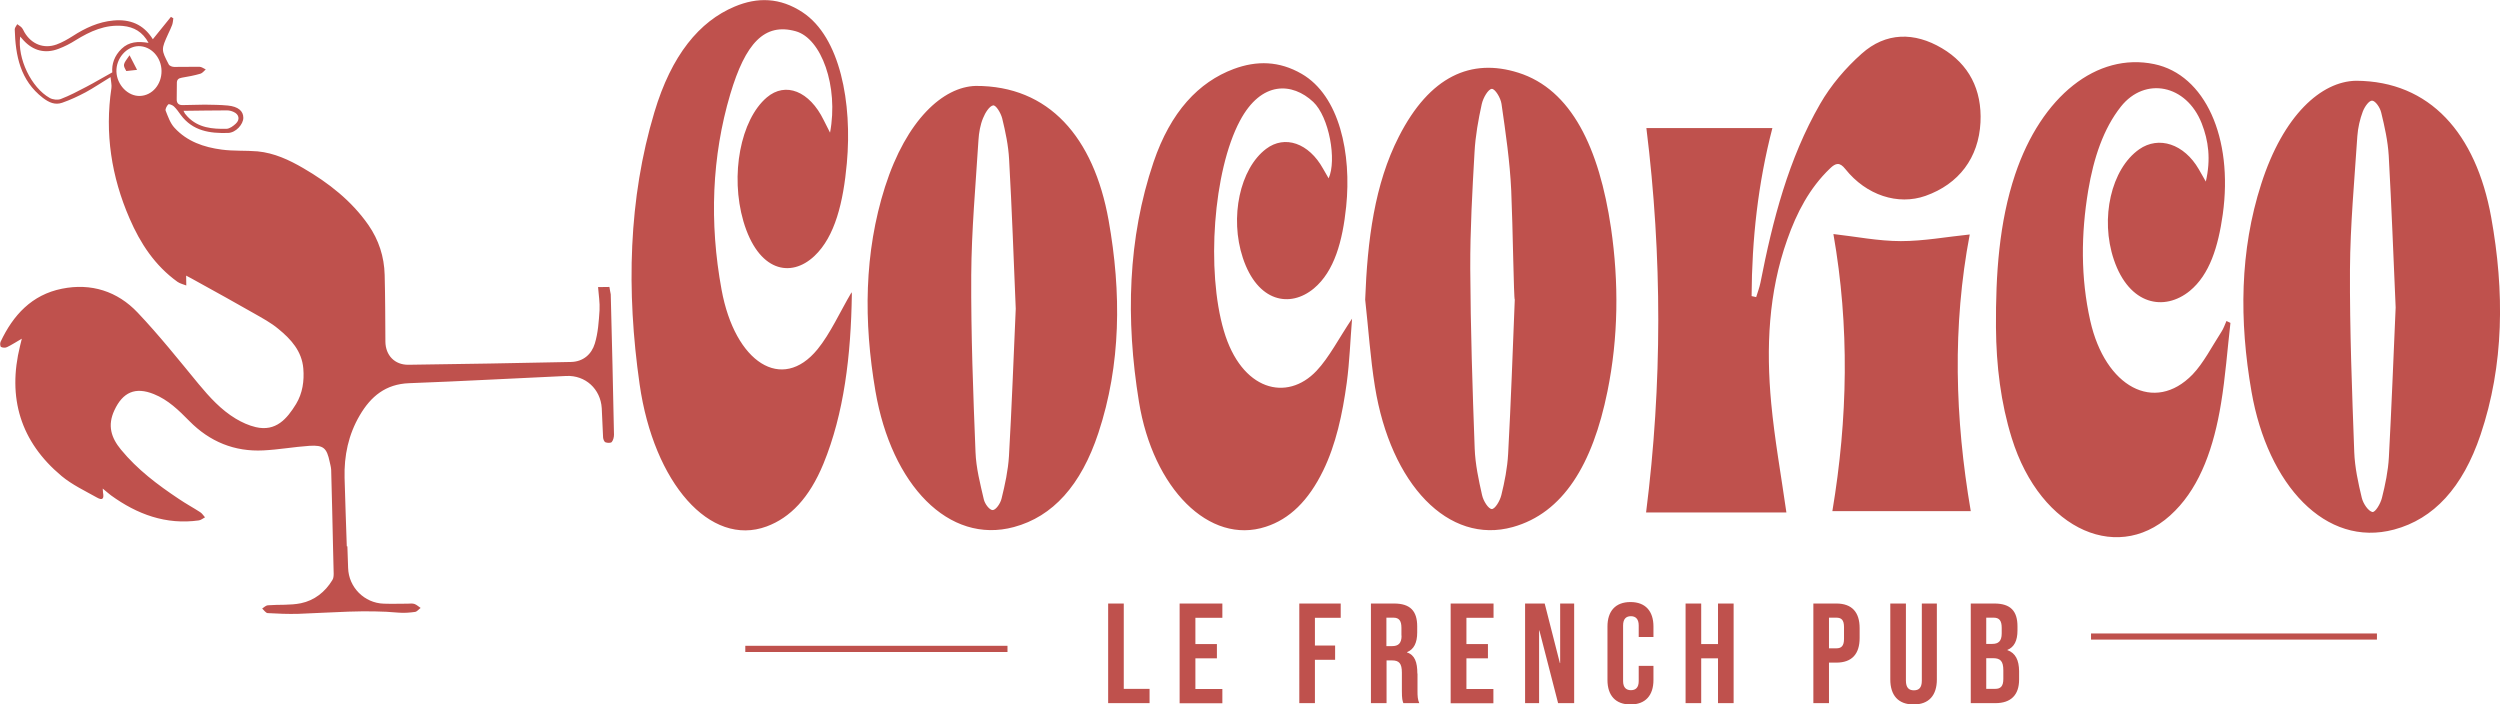 <?xml version="1.0" encoding="UTF-8"?> <svg xmlns="http://www.w3.org/2000/svg" xmlns:xlink="http://www.w3.org/1999/xlink" version="1.1" id="Calque_1" x="0px" y="0px" viewBox="0 0 1696.3 478" style="enable-background:new 0 0 1696.3 478;" xml:space="preserve"> <style type="text/css"> .st0{fill:#BF514D;} </style> <path class="st0" d="M413.5,194.7c-2.7,0-4.9,0.1-7.7,0.1c0.4,5.4,1.3,10.6,1,15.7c-0.5,7.6-1,15.4-3.2,22.6 c-2.2,7.3-7.9,12.3-16.1,12.5c-36.8,0.8-73.6,1.4-110.4,1.9c-9.3,0.1-15.5-6.4-15.6-15.7c-0.1-15.1-0.1-30.2-0.5-45.3 c-0.3-12.3-4-23.7-11-33.8c-11.5-16.5-27-28.6-44.2-38.6c-9.6-5.6-19.7-10.3-31-11.4c-8.1-0.7-16.3-0.1-24.4-1.2 c-12.1-1.6-23.5-5.5-32-14.8c-2.9-3.1-4.4-7.6-6-11.6c-0.4-1.1,0.8-3.3,1.8-4.3c0.5-0.4,2.9,0.5,3.8,1.4c1.8,1.7,3.2,3.8,4.6,5.7 c8.1,11,19.8,12.7,32.2,12.3c5.3-0.2,10.3-5.9,10.3-10.3c0-4.6-3.5-7.6-10.5-8.3c-5.2-0.5-10.4-0.5-15.7-0.6 c-5.1,0-10.1,0.3-15.2,0.3c-2.6,0-3.9-1.4-3.8-4.1c0.1-3.5,0.1-7.1,0.1-10.6c-0.1-2.5,1-3.5,3.4-3.9c4.2-0.7,8.5-1.5,12.6-2.7 c1.4-0.4,2.4-1.9,3.6-2.9c-1.4-0.6-2.8-1.8-4.3-1.8c-5.7-0.1-11.4,0.2-17.1,0.1c-1.3,0-3.2-0.7-3.7-1.7c-5.2-10-5.2-10.1-0.3-20.9 c0.9-2,1.9-3.9,2.6-5.9c0.5-1.4,0.6-3,0.8-4.5c-0.5-0.3-1.1-0.6-1.6-1c-4,4.9-8,9.9-12.3,15.2c-6.4-10.3-15.7-13.7-26.7-12.7 c-10.2,0.9-19.2,5.1-27.7,10.6c-3.5,2.2-7.1,4.3-11,5.7c-8.7,3.1-17-0.3-21.7-8.3c-0.6-1.1-1.1-2.3-1.9-3.2c-0.8-0.9-2-1.5-3-2.3 c-0.6,1.2-1.7,2.3-1.7,3.5c0.5,17.9,3.7,34.6,19.1,46.5c4.2,3.2,8.3,5,13.1,3.3c5.5-1.9,10.8-4.4,15.9-7.1 c5.4-2.9,10.4-6.4,16.9-10.3c0.3,3.2,0.9,5.4,0.6,7.4c-4.6,30.7,0,60.2,12.3,88.5c7.3,16.9,17.2,32,32.5,43c1.7,1.2,4,1.7,6,2.5 c0-2.1,0-4.2-0.1-6.7c2.6,1.4,5.3,2.8,7.9,4.3c12.8,7.1,25.6,14.1,38.3,21.4c5.6,3.2,11.4,6.3,16.3,10.4c8.6,7,16,15.1,17,26.9 c0.7,8.5-0.5,16.8-4.9,24.1c-6.2,10.1-13.7,18.9-27.4,15.7c-4.7-1.1-9.3-3.2-13.5-5.7c-10-6-17.8-14.6-25.2-23.5 c-13.5-16.4-26.8-33.1-41.4-48.5c-13.7-14.5-31.6-20.2-51.4-16.2c-20.4,4.1-33.1,17.9-41.6,36c-0.5,1-0.3,3.2,0.3,3.5 c1.1,0.6,3,0.7,4.1,0.1c3.2-1.5,6.1-3.5,10-5.7c-0.6,2.5-0.9,3.7-1.2,4.9c-8.7,35.2,0.3,65,28.2,88.3c7.1,5.9,15.8,10,24,14.6 c3.7,2.1,4.9,0.9,4.1-3.4c-0.1-0.6-0.1-1.2-0.2-2.7c2.3,1.9,3.9,3.3,5.6,4.6c17.8,12.9,37.3,20.1,59.6,17c1.5-0.2,2.8-1.4,4.2-2.1 c-1.1-1.2-2-2.7-3.3-3.5c-4.8-3.1-9.8-5.8-14.5-9c-14.4-9.6-28.1-19.9-39.2-33.4c-6.7-8.1-9.3-16.4-4.5-26.7 c5.7-12.3,14.2-16.1,26.8-11c9.7,3.9,16.9,11,24.1,18.3c13.8,14,30.6,20.9,50.2,19.9c10.4-0.5,20.8-2.4,31.2-3.1 c9.6-0.6,11.8,1.4,13.8,10.9c0.4,1.8,0.9,3.6,1,5.4c0.5,18,0.9,36,1.3,54c0,0,0,0,0,0c0.1,5.5,0.3,11,0.4,16.4 c0,1.5-0.1,3.2-0.9,4.4c-4.9,8.1-12.2,13.8-21.3,15.7c-7.3,1.5-15,0.8-22.5,1.4c-1.3,0.1-2.6,1.4-3.8,2.2c1.2,1.1,2.4,3,3.7,3.1 c6.9,0.4,13.9,0.7,20.8,0.5c22.7-0.8,45.5-2.9,68.2-0.8c3.6,0.3,7.4,0,11-0.5c1.4-0.2,2.5-1.8,3.8-2.7c-1.4-0.9-2.7-2.2-4.2-2.7 c-1.4-0.5-3-0.2-4.6-0.2c-5.4,0-10.8,0.2-16.2,0c-13.2-0.4-23.8-11.1-24.2-24.2c-0.2-4.9-0.3-9.8-0.5-14.7c-0.1,0-0.2,0-0.4,0 c-0.5-15.5-1.1-30.9-1.5-46.4c-0.4-15.1,2.6-29.4,10.3-42.5c7.5-12.8,17.5-21.2,33.5-21.8c35.5-1.3,71.1-3.3,106.6-4.9 c13-0.6,23.3,8.8,24.1,21.9c0.4,6.6,0.5,13.2,0.9,19.8c0.1,1.2,0.7,2.9,1.6,3.3c1.3,0.5,3.6,0.6,4.3-0.2c1-1.2,1.5-3.3,1.5-5 c-0.6-31.7-1.4-63.5-2.2-95.2C414.2,198.3,413.7,196.5,413.5,194.7z M154,74.9c1.5,0,3.1,0.4,4.4,1c3.8,1.6,4.6,5.2,1.6,8 c-1.7,1.6-4.1,3.4-6.3,3.5c-9.6,0.2-19.1-0.6-26.4-8.2c-0.6-0.7-1.2-1.4-1.8-2.1c-0.3-0.5-0.6-1-1-1.9 C134.7,75.1,144.3,74.9,154,74.9z M109.6,48.1c0.1,9.2-6.3,16.7-14.6,17c-8.2,0.3-15.7-7.5-16-16.5c-0.3-9,6.8-17.1,15-17.3 C102.4,31.2,109.5,38.8,109.6,48.1z M58.6,58.9c-5.7,3-11.4,6-17.4,8.3c-2.1,0.8-5.4,0.4-7.4-0.7c-12.6-7-22.1-26.9-20.1-41.7 c0.9,1,1.5,1.7,2.2,2.5c6.6,7.2,14.8,9.3,23.9,5.8c4-1.5,7.9-3.5,11.5-5.8c9.9-6.1,20.1-10.8,32.1-9.7c7.4,0.7,13.4,4,17.4,11.5 c-7.2-1.2-13.3-0.8-18.3,4c-4.9,4.7-6.8,10.5-6.3,16C69.9,52.5,64.4,55.9,58.6,58.9z M87.9,37.5c1.9,3.7,3.3,6.5,5.1,9.9 c-3.4,0.4-5.3,0.6-7.3,0.8C83.3,43.9,83.3,43.9,87.9,37.5z M752.2,149.4c-10.1-56.3-40.5-91.3-90.2-91.1 c-22,0.6-46.9,22.9-61.5,68.5c-14.2,44.6-14.6,91.3-6.5,138.6c10.9,63.6,49.7,104.2,94,92.2c26.3-7.1,45.5-28.2,57.3-63.9 C760.6,247.4,761,198.7,752.2,149.4z M684.6,309.5c-0.6,9.7-2.7,19.4-5,28.7c-0.8,3.5-3.9,7.8-6,7.9c-2.1,0.1-5.4-4.1-6.1-7.4 c-2.4-10.4-5.2-21.1-5.6-32c-1.6-40-3.1-80-2.9-120c0.2-30.6,3-61.1,4.9-91.6c0.3-5.1,1.3-10.6,3.1-14.9c1.5-3.8,4.4-8.3,6.9-8.7 c1.9-0.2,5.1,5,6.1,8.8c2.2,9,4.2,18.4,4.7,27.9c1.9,33.8,3.1,67.6,4.5,101.3C687.7,243.1,686.5,276.4,684.6,309.5z M1090.7,265.5 c7.4-36.4,7.8-73.7,2.4-110.8c-8-54.1-26.7-94-63-105.4c-31.8-10-60,2.2-81,43.5c-16.4,32.1-21.3,70.1-22.8,110.5 c2.2,19.7,3.5,39.7,6.6,58.9c10.7,66.5,49.9,107.6,93.6,95.4C1060.5,348.1,1080.6,315.4,1090.7,265.5z M1023.3,307.9 c-0.5,9.5-2.4,19.1-4.6,28c-1,4.1-4.3,9.5-6.5,9.5c-2.3-0.1-5.7-5.4-6.6-9.5c-2.3-10.2-4.6-20.9-5-31.6c-1.5-40.6-2.8-81.3-3-122 c-0.1-26.4,1.4-52.8,2.9-79.1c0.6-11.1,2.6-22.1,4.9-32.6c1-4.4,4.4-10.1,6.8-10.3c2.2-0.1,6,6,6.6,10.2c2.8,19.5,5.7,39.1,6.6,58.9 c1.1,24.5,1.7,73.9,2.4,73.9C1026.4,238.2,1025.2,273.1,1023.3,307.9z M1690.3,147.3c-10.3-56.7-41.5-92.3-91.7-92.5 c-23.5,0.4-49.3,23.2-64.3,70c-14.6,45.3-15,92.8-6.6,141c11,63.2,50.2,106,96.8,93.5c26.8-7.2,46.5-28.4,58.6-64.3 C1699.1,247.5,1699.4,197.8,1690.3,147.3z M1620.9,310.3c-0.5,9.3-2.5,18.7-4.7,27.5c-1,4.1-4.6,10-6.5,9.6 c-2.7-0.6-6.2-5.5-7.2-9.7c-2.4-10-4.7-20.5-5.1-31c-1.5-41.2-3.1-82.5-2.9-123.8c0.2-30.2,3-60.3,5-90.5c0.4-5.7,1.8-11.7,3.7-16.7 c1.3-3.4,4.3-7.6,6.4-7.4c2.2,0.2,5.3,4.6,6.1,8.1c2.3,9.4,4.5,19.3,5.1,29.2c1.9,34.3,3.2,68.8,4.7,103 C1624,242.8,1622.7,276.6,1620.9,310.3z M434,260.8c-9.1-63.6-7.6-126,10-184.6c11.6-38.9,30.6-61.7,54.4-71.7 c15.6-6.6,30.9-6.2,46.1,3.8c25.7,16.9,33.8,61.7,30.1,102.4c-2.4,26.5-8,49.8-22,63c-16.1,15.2-38.2,10.5-48.2-23.6 c-9.1-31.3-1.9-68.9,15.9-84c12.7-10.8,29-4.3,38.6,15.4c1.2,2.5,2.5,4.9,4.3,8.5c5.9-31.5-5.9-64-23.3-68.8 c-21.2-5.9-34.1,8.1-44.4,42.7c-12.5,42.1-14.3,87.1-5.9,132.7c9.1,49.5,41,69.9,65.1,40.4c8.6-10.5,15.4-25.6,23-38.5 c-0.3-1,0.3,0.1,0.3,1.1c-0.6,41.5-5.3,81-19.3,115.1c-9.6,23.3-22.6,36.6-38.5,42.5C481.8,371.4,443.6,327.7,434,260.8z M893.3,251.6c8.6-9.1,15.4-22.5,24.1-35.4c-1.2,14.8-1.7,29.4-3.6,43.5c-2.9,21.3-7.4,42-16,59.6c-10,20.5-22.8,32.9-38.9,38.1 c-38.4,12.6-76.6-26.1-86.1-84.8c-9.1-56-7.6-110.9,9.9-162.6c11.6-34.2,30.6-54.3,54.4-63.2c15.6-5.8,30.9-5.5,46.1,3.3 c25.8,14.9,33.9,54.3,30.2,90.1c-2.4,23.3-8,43.9-21.9,55.5c-16.1,13.4-38.2,9.4-48.2-20.7c-9.1-27.5-2-60.6,15.8-74 c12.7-9.6,29-3.9,38.6,13.4c1.2,2.2,2.5,4.3,3.8,6.6c5.6-12.2,0.4-41.7-10.5-51.9c-14-13.1-35.1-14.6-49.7,12.9 c-18.1,34-22.9,101.7-10.9,142.4C842.3,265.1,873.2,272.9,893.3,251.6z M1365,297.2c-7.4-23.8-10.5-49-10.7-75.2 c-0.2-35.9,2.1-71,13-103.6c17.9-53.3,55.6-83,94.4-74.9c34.5,7.2,53.7,49.9,46.5,101.9c-3.1,22-8.9,40.9-22.4,52 c-17.2,14-41,9.8-51.5-21.2c-9.5-28.1-1.8-61.6,17.2-74.9c13.3-9.3,30.5-3.6,40.4,13.5c1.3,2.3,2.6,4.6,4.8,8.4 c3.5-15.2,1.8-27.8-2.8-39.5c-10.4-26.4-38.5-31.9-54.8-11.4c-11.9,15-18.5,34.9-22.2,56.9c-4.9,29.5-5.2,59.2,1.4,88.5 c10.1,44.9,43.6,63,69.4,36.4c7.4-7.7,13.2-19.1,19.6-29c1.4-2.1,2.3-4.8,3.4-7.3c0.9,0.4,1.8,0.9,2.7,1.3 c-2.1,18.2-3.4,36.7-6.4,54.7c-4.8,29.4-13.9,55.3-31.1,72.7C1439.4,384,1384.7,360.7,1365,297.2z M1212.7,162.5 c-12.8,36-14.4,73.5-10.9,111.1c2.3,24.5,6.7,48.8,10.3,74.1c-31.2,0-63.3,0-95.2,0c11-87.1,11-173.5,0.2-260.8 c27.8,0,56.2,0,85.5,0c-9.8,37.7-13.9,75.6-14.1,114c1,0.2,2,0.5,3.1,0.7c1-3.3,2.2-6.4,2.9-9.8c8.3-42.4,19-84,40.5-121.3 c7.3-12.7,17.3-24.4,28.1-34c16.5-14.8,35.9-14.8,54.5-3.8c18.3,10.8,27.3,28.1,26.2,50.3c-1.2,24.1-14.7,41.9-37.3,49.9 c-18.7,6.6-40.2-0.4-54.4-18.2c-3.8-4.8-6.5-4.2-10.4-0.4C1227.8,127.6,1219.1,144.3,1212.7,162.5z M1243.3,346.8 c10.5-62.9,11.7-125.2,0.7-188c15.1,1.7,30.5,4.8,45.8,4.8c15.5,0,31-2.9,46.7-4.5c-11.8,62.1-10.1,124.5,0.7,187.7 C1305.5,346.8,1274.3,346.8,1243.3,346.8z M1418.8,429.8h194v4.2h-194V429.8z M683.6,442.4H505.7v-4.2h177.9V442.4z M762.5,467.4 H780v9.7h-28.1v-67.6h10.6V467.4z M800.4,409.5h29v9.7h-18.3V437h14.6v9.7h-14.6v20.8h18.3v9.7h-29V409.5z M881.6,409.5h28.1v9.7 h-17.5V438h13.7v9.7h-13.7v29.4h-10.6V409.5z M961.7,457c0-7.6-1.7-12.6-7-14.3v-0.2c4.7-1.9,6.9-6.4,6.9-13.3V425 c0-10.4-4.7-15.5-15.7-15.5h-15.7v67.6h10.6v-29h3.7c4.8,0,6.7,2,6.7,8.3v12.4c0,5.5,0.4,6.6,1,8.3h10.8c-1.1-2.5-1.2-4.9-1.2-8.2 V457z M951,431.3c0,5.4-2.4,7.1-6.4,7.1h-3.9v-19.3h4.8c3.8,0,5.4,2.1,5.4,6.9V431.3z M984.4,409.5h29v9.7H995V437h14.6v9.7H995 v20.8h18.3v9.7h-29V409.5z M1058.6,409.5h9.5v67.6h-10.9l-12.7-49.3h-0.2v49.3h-9.5v-67.6h13.3l10.3,40.4h0.2V409.5z M1121.9,425.1 v7.1h-10v-7.8c0-4.4-2.1-6.3-5.3-6.3c-3.2,0-5.3,1.8-5.3,6.3v37.7c0,4.4,2.1,6.2,5.3,6.2c3.2,0,5.3-1.7,5.3-6.2v-10.3h10v9.6 c0,10.4-5.4,16.6-15.6,16.6c-10.2,0-15.6-6.2-15.6-16.6v-36.3c0-10.4,5.4-16.6,15.6-16.6C1116.5,408.5,1121.9,414.7,1121.9,425.1z M1165.7,409.5h10.6v67.6h-10.6v-30.4h-11.4v30.4h-10.6v-67.6h10.6V437h11.4V409.5z M1246,409.5h-15.6v67.6h10.6v-27.5h5 c10.6,0,15.8-5.9,15.8-16.7v-6.7C1261.8,415.4,1256.6,409.5,1246,409.5z M1251.2,433.5c0,4.8-1.8,6.4-5.2,6.4h-5v-20.8h5 c3.4,0,5.2,1.5,5.2,6.4V433.5z M1304,409.5h10.2V461c0,10.8-5.4,17-15.8,17c-10.4,0-15.8-6.2-15.8-17v-51.5h10.6v52.3 c0,4.8,2,6.6,5.4,6.6c3.4,0,5.4-1.7,5.4-6.6V409.5z M1362,441.1V441c4.7-1.9,6.9-6.3,6.9-13.2V425c0-10.4-4.7-15.5-15.7-15.5h-16 v67.6h16.7c10.6,0,16.1-5.6,16.1-16v-5.8C1369.9,448.1,1367.7,443.1,1362,441.1z M1347.7,419.1h5.1c3.8,0,5.4,2.1,5.4,6.9v3.8 c0,5.4-2.4,7.1-6.4,7.1h-4.1V419.1z M1359.3,460.7c0,5-1.9,6.7-5.5,6.7h-6.1v-20.8h4.7c4.8,0,6.9,1.9,6.9,8.2V460.7z"></path> </svg> 